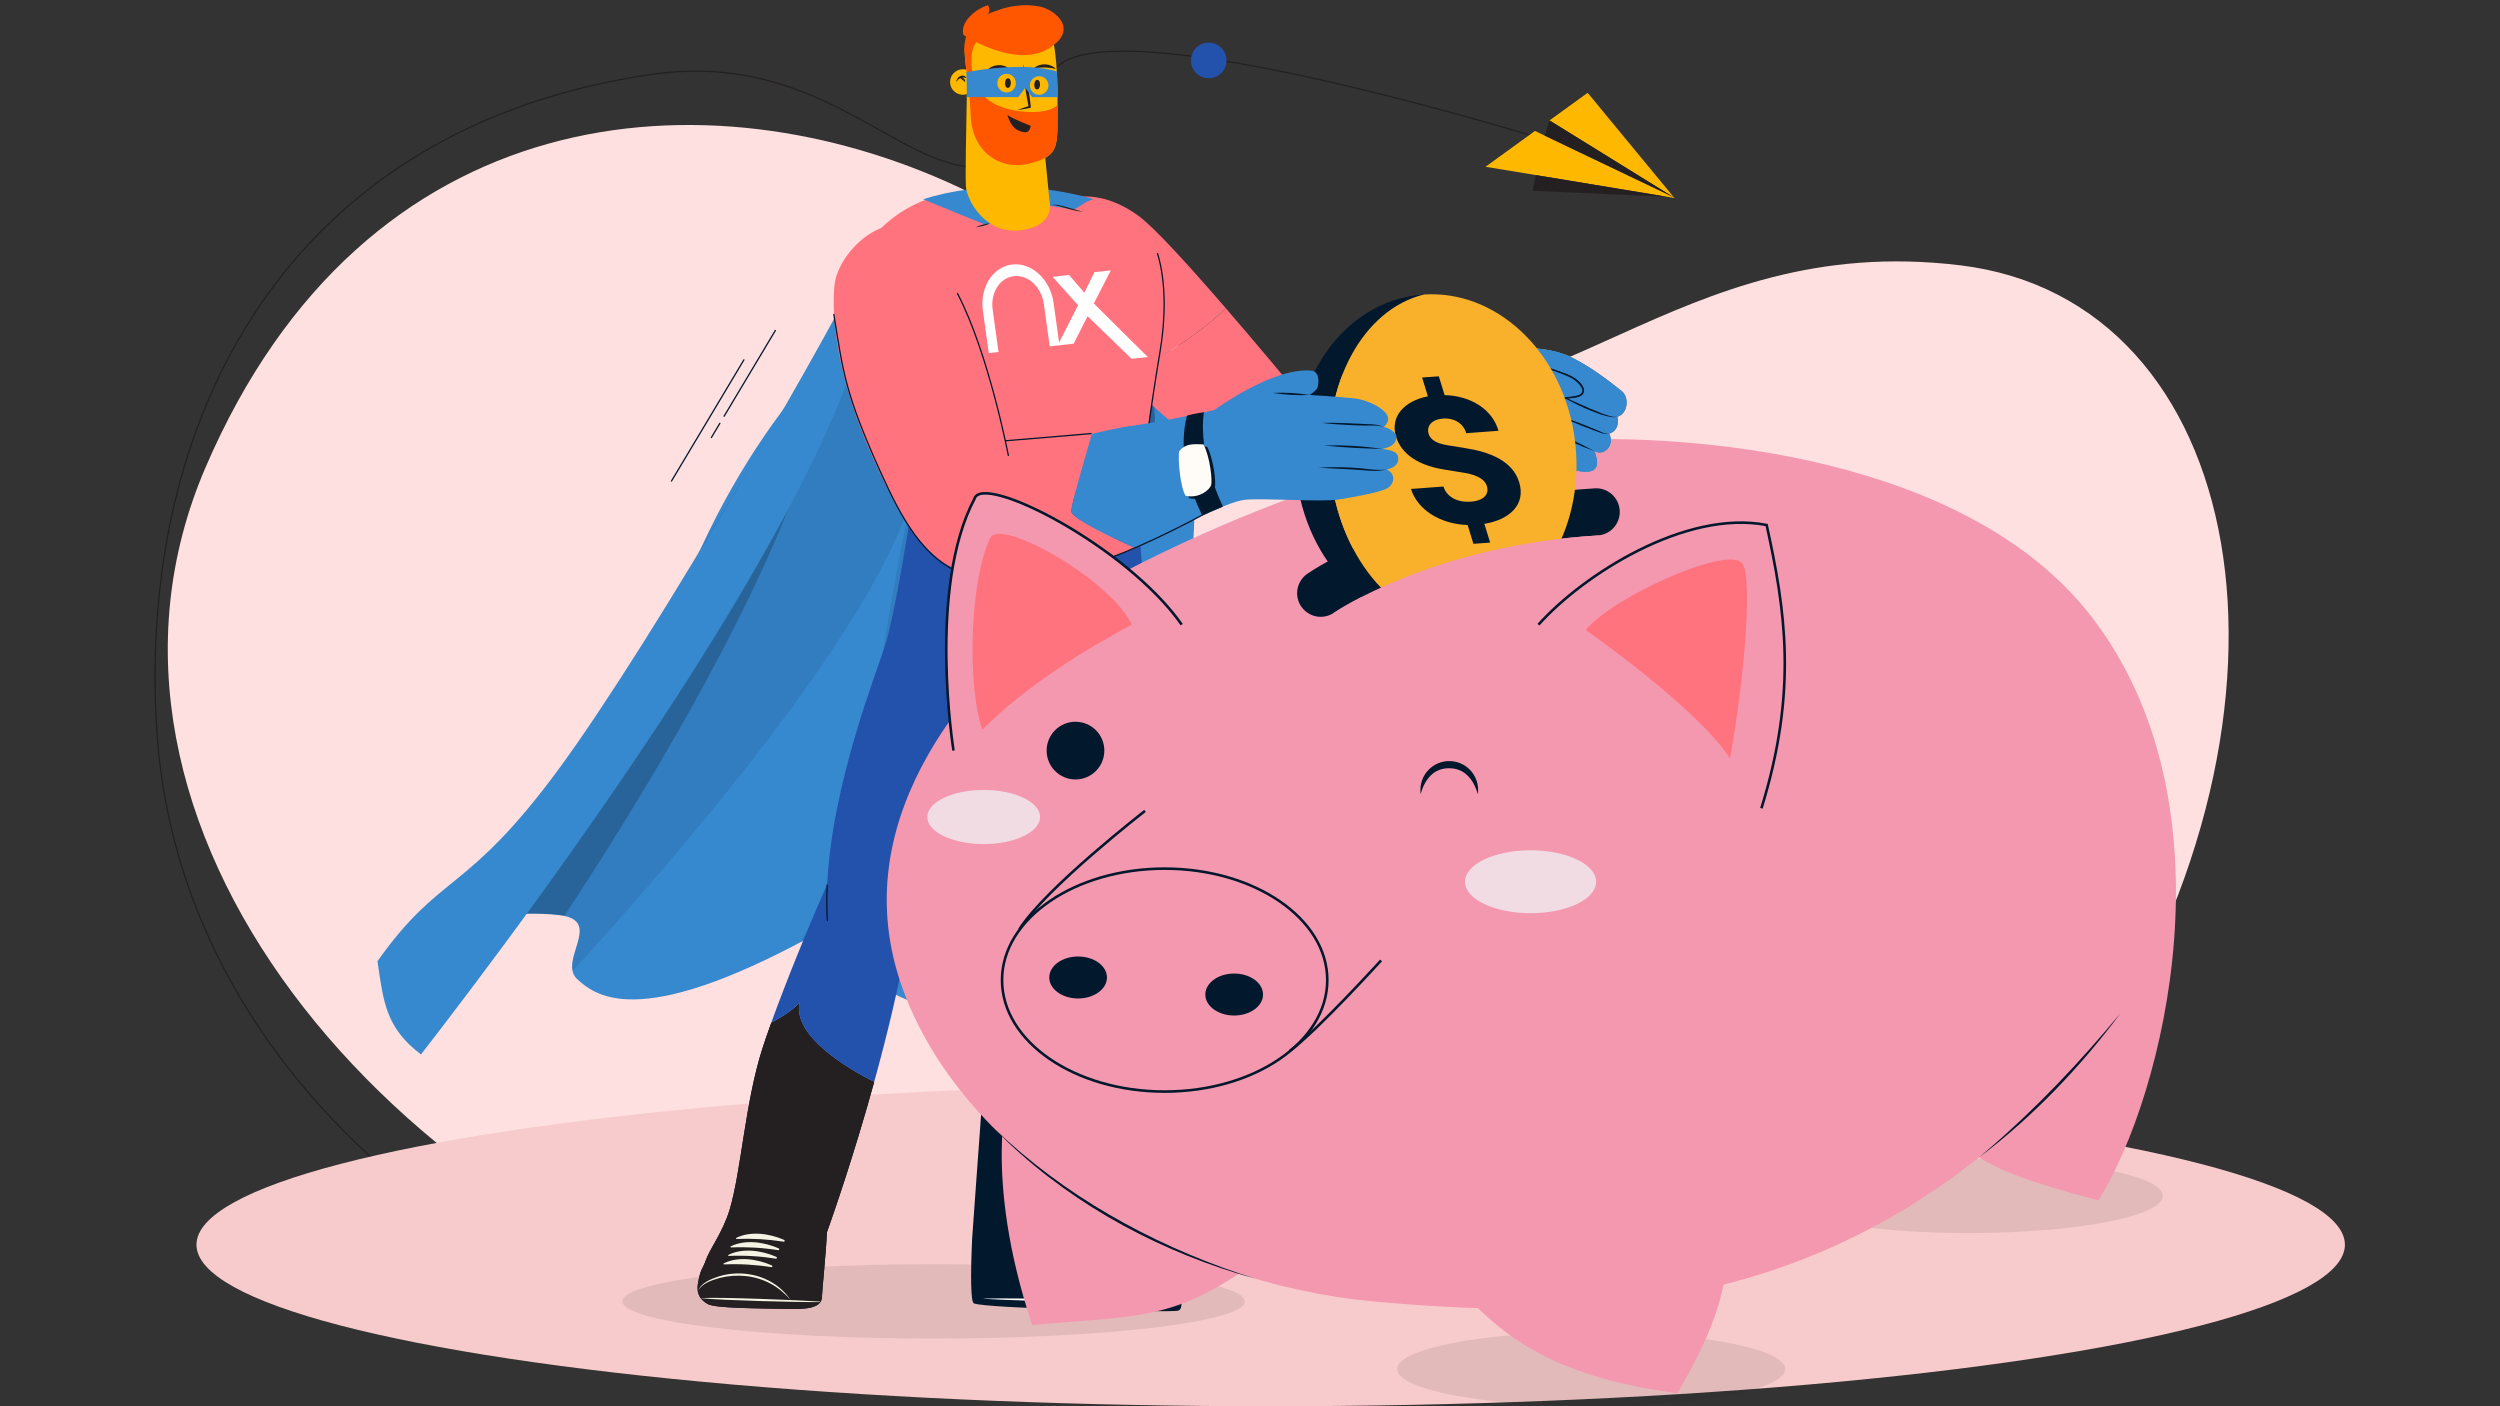 <svg xmlns="http://www.w3.org/2000/svg" xmlns:xlink="http://www.w3.org/1999/xlink" id="Layer_3" x="0px" y="0px" viewBox="0 0 1920 1080" style="enable-background:new 0 0 1920 1080;" xml:space="preserve"><rect x="0" y="0" width="1920" height="1080" fill="#333333" stroke="none"/><style type="text/css">	.st0{fill:#FEE0E0;}	.st1{fill:none;stroke:#242021;stroke-miterlimit:10;}	.st2{fill:#2352AD;}	.st3{fill:#FEB800;}	.st4{fill:#242021;}	.st5{fill:#F7CBCB;}	.st6{opacity:0.1;fill:#242021;}	.st7{fill:#3688CF;}	.st8{opacity:0.08;}	.st9{display:none;opacity:0.1;}	.st10{opacity:0.2;}	.st11{fill:none;stroke:#02182D;stroke-linecap:round;stroke-linejoin:round;stroke-miterlimit:10;}	.st12{fill:#02182D;}	.st13{fill:#F5F4E4;}	.st14{fill:#FFFCF7;}	.st15{fill:none;stroke:#02182D;stroke-miterlimit:10;}	.st16{fill:none;}	.st17{fill:#FF737E;}	.st18{opacity:0.15;}	.st19{fill:#FFFFFF;}	.st20{fill:#FF5700;}	.st21{fill:#F398AF;}	.st22{fill:none;stroke:#02182D;stroke-width:2;stroke-miterlimit:10;}	.st23{fill:#F2DCE4;}	.st24{fill:#F9B12B;}	.st25{fill:url(#SVGID_1_);}	.st26{display:none;fill:#02182D;}	.st27{display:none;fill:none;}	.st28{fill:#F398AF;stroke:#02182D;stroke-width:2;stroke-miterlimit:10;}</style><g>	<g id="BG">		<path class="st0" d="M1017.11,303.36c175.08,35.79,267.51-126.47,488.52-99.58s278.94,337.11,100.98,613.97   c-173.73,270.29-669.07,290-987.98,205.43S40.02,633.32,157.74,359.23C280.49,73.42,543.4,53.36,736.67,143.97   C857.64,200.69,842.03,267.57,1017.11,303.36z"></path>	</g>	<g id="plane_00000054228005644555511090000011026310227805521562_">		<path class="st1" d="M836.87,1075.64C451,1086.32,140.19,859.71,120.55,562.73C104.56,320.91,220.89,97.55,500.62,57.12   c139.27-20.13,199.01,89.7,267.9,68.59c45.1-13.82,29.88-50.37,39.31-69.06c30.84-61.14,405.84,58.86,405.84,58.86"></path>		<circle class="st2" cx="928.31" cy="46.4" r="13.67"></circle>		<g>			<polygon class="st3" points="1280.26,151.13 1285.08,151.34 1190.02,92.48 1219.31,71.28 1285.95,152.07    "></polygon>			<polygon class="st3" points="1285.08,151.34 1280.26,151.13 1179.59,134.48 1140.86,128.08 1178.86,100.56 1186.33,104.14    "></polygon>			<polygon class="st4" points="1285.08,151.34 1186.33,104.14 1190.02,92.48    "></polygon>			<polygon class="st4" points="1280.26,151.13 1177.04,146.53 1179.59,134.48    "></polygon>		</g>	</g>	<ellipse class="st5" cx="975.89" cy="955.94" rx="825" ry="124.06"></ellipse>	<ellipse class="st6" cx="717" cy="999.45" rx="239" ry="28.55"></ellipse>	<ellipse class="st6" cx="1512" cy="918.45" rx="149" ry="28.55"></ellipse>	<ellipse class="st6" cx="1222" cy="1051.45" rx="149" ry="28.55"></ellipse>	<g>		<g id="Hero_x5F_TICKETS">			<g id="cape_00000103952824721732780770000009122209269747659931_">				<path class="st7" d="M347.48,707.46c0,0,47.81-8.84,82.26-4.66c34.45,4.19-1.77,35.21,13.67,49.32     c15.44,14.12,51.07,39.86,192.75-40.19s107.2,4.49,107.2,4.49s85.12-68.66,110.16-144.25s70.79-200.31,45.54-271.81     c-25.25-71.5-23.6-68.33-33.6-91.34s-33.64-48.97-33.64-48.97c44.77-26.37-183.14,7.24-298.93,273.11     C476.03,563.68,347.48,707.46,347.48,707.46z"></path>				<path class="st8" d="M865.45,209.03c10,23.01,8.35,19.84,33.6,91.34c25.25,71.5-20.5,196.22-45.54,271.81     S743.35,716.43,743.35,716.43s18.33-44.96-26.7-38.26c24.07-47.7,38.14-101.13,43.27-153.87c-0.01-0.01-0.95,1.62-1.29,2.25     c-0.02,0.01-0.03,0.02-0.02,0.03c-26.81,46.18-55.22,92.57-85.64,138.15c-17.73,26.38-27.8,47.09-58.57,59.11     c55.55-84.73,49.59-177.7,86.21-344.01c-28.56,104.1-189.99,288.57-260.87,365.96c-3.5-15.45,19.94-39.35-10-42.99     c-34.45-4.19-82.26,4.66-82.26,4.66C511.84,528.02,653.56,113.3,831.81,160.06C831.81,160.06,855.45,186.03,865.45,209.03z"></path>				<path class="st9" d="M700.6,379.83c-36.61,166.3-30.66,259.27-86.21,344.01c-123.66,65.44-156.38,41.64-171,28.29     c-2.02-1.85-3.16-4-3.67-6.33C510.61,668.4,672.05,483.93,700.6,379.83z"></path>				<path class="st9" d="M759.92,524.3c-5.13,52.75-19.2,106.16-43.27,153.87c-15.75,2.34-39.27,11.02-74.05,30.17     c41.86-57.87,80.53-120.92,116.01-181.77c-0.01-0.02,0.01-0.02,0.02-0.03C758.97,525.91,759.9,524.3,759.92,524.3z"></path>				<path class="st10" d="M865.45,209.03c10,23.01,8.35,19.84,33.6,91.34c25.25,71.5-20.5,196.22-45.54,271.81     S743.35,716.43,743.35,716.43s16.77-41.12-21.16-38.85c60.42-70.48,218.59-285.82,116.94-508.95     C846.92,178.18,859,194.21,865.45,209.03z"></path>				<path class="st10" d="M635.71,264.17c4.54,120.63-164.49,382.56-202.38,439.23c-1.1-0.25-2.3-0.43-3.6-0.6     c-34.45-4.19-82.26,4.66-82.26,4.66C431.68,615.54,568.16,362.45,635.71,264.17z"></path>				<path class="st7" d="M670.89,186c-23.43,53.58-170.19,307.34-241.61,404.4s-90.6,78.93-139.36,147.78     c4.56,31.9,6.65,51.33,33.39,71.64C403.42,706.47,690.93,326.21,670.89,186z"></path>				<path class="st7" d="M842.42,172.67c51.21,47.86,166.02,256.07-59.99,583.84c-36.44,19.03-63.51,25.11-100.65,4.18     c101.69-125.71,144.69-202.27,166.46-260.36C872.66,435.14,924.82,311.1,842.42,172.67z"></path>			</g>			<g id="trait">				<line class="st11" x1="571.32" y1="276.38" x2="515.7" y2="369.44"></line>				<line class="st11" x1="552.86" y1="325.1" x2="546.35" y2="335.99"></line>				<line class="st11" x1="595.46" y1="253.82" x2="556.11" y2="319.66"></line>			</g>			<g id="pants">				<g id="shoes_x5F_2_00000080180593516682658870000013381805537073665190_">					<path class="st12" d="M543.74,1001.59c5.74,3.13,36.41,3.2,61.61,3.66c12.31,0.23,25.93-0.02,25.93-9.49      c0-3.72,3.11-33.15,3.79-49.31c4.74-13.28,20.7-59.02,36.3-115.49c-20.39-10.33-62.82-35.21-57.37-61.12      c-3.93,5.25-12.44,10.74-21.64,15.57v0.02c-2.82,7.77-5.2,14.64-6.95,20.16c-13.24,41.57-16.16,93.78-25.02,123.32      c-5.36,17.87-15.46,30.24-18.59,39.62c-1.95,5.83-3.88,5.61-5.83,17.5C534.69,993.73,538,998.48,543.74,1001.59z"></path>					<path class="st13" d="M629.55,999.6c-16.27-1.14-74.66-3.45-90.8-2.71c-0.13,0-0.13,0.14,0,0.14      c16.11,1.69,74.5,3.16,90.8,2.97C629.88,1000.01,629.9,999.62,629.55,999.6z"></path>					<path class="st13" d="M535.97,991.46c2.7-6.49,10.29-9.24,16.5-11.34c16.52-4.92,35.68-1.29,48.3,10.74      c2.5,2.35,4.7,4.99,6.69,7.75c-4.49-5.11-9.69-9.56-15.61-12.74c-11.84-6.42-26.03-7.7-39.02-4.43      C546.64,983.24,539.3,985.45,535.97,991.46L535.97,991.46z"></path>					<g>						<path class="st13" d="M602.17,952.23c-11.29-5-26.06-6.96-36.8-1.48c-0.42,0.22-0.06,0.79,0.34,0.77       c12-0.5,24.1,0.2,36.09,2.09c0.43,0.06,0.8-0.22,0.84-0.62C602.68,952.67,602.49,952.37,602.17,952.23z"></path>						<path class="st13" d="M598,958.75c-11.29-5-26.05-6.99-36.83-1.49c-0.42,0.22-0.03,0.8,0.37,0.78       c12-0.52,24.1,0.18,36.09,2.09c0.43,0.06,0.8-0.22,0.84-0.62C598.5,959.19,598.31,958.89,598,958.75z"></path>						<path class="st13" d="M596.22,965.27c-11.32-5.01-26.08-7-36.83-1.49c-0.42,0.22-0.06,0.79,0.37,0.78       c12-0.53,24.1,0.17,36.09,2.09c0.43,0.06,0.8-0.22,0.84-0.62C596.72,965.72,596.53,965.41,596.22,965.27z"></path>						<path class="st13" d="M592.61,971.78c-11.28-5.02-26.05-6.99-36.8-1.48c-0.41,0.2-0.06,0.79,0.34,0.77       c12-0.53,24.11,0.17,36.1,2.07c0.4,0.11,0.81-0.1,0.91-0.47S593.02,971.9,592.61,971.78z"></path>					</g>				</g>				<g id="shoes_x5F_1_00000167368723348982097030000002275366427638874534_">					<g>						<g>							<path class="st12" d="M747.82,1000.91c6.02,3.91,151.52,7.38,157.05,5.67c5.54-1.73,1.04-17.62-4.99-22.64        c-5.61-4.68-58.51-37.44-64.27-40.73c-1.34-27.68,5.2-115.15,14.3-169.79c0.98-5.9,1.84-11.89,2.59-17.89        c-35.58,47.72-66.63,64.93-96.78,69.85c-3.41,45.9-9.12,125.88-9.12,125.88C745.29,980.2,745.57,999.41,747.82,1000.91z"></path>						</g>						<path class="st14" d="M902.76,1000.22c-26.37-1.22-121.04-3.7-147.21-2.9c-0.21,0-0.21,0.16,0,0.16       c26.11,1.81,120.78,3.39,147.21,3.18C903.3,1000.66,903.33,1000.25,902.76,1000.22z"></path>						<path class="st14" d="M889.91,978.04c-5.93-0.28-11.72,1.93-15.95,6.1c-3.77,3.69-5.99,8.69-6.2,13.96       c0,0.16,0.31,0.16,0.34,0c2.07-10.69,10.95-18.73,21.79-19.73c0.1-0.03,0.15-0.13,0.12-0.23       C889.99,978.1,889.95,978.06,889.91,978.04z"></path>						<g>							<path class="st14" d="M856.2,953.48c-10.55-0.36-22.88,3.1-29.63,11.58c-0.26,0.34,0.21,0.7,0.52,0.54        c9.35-4.63,19.16-8.25,29.27-10.81c0.36-0.1,0.57-0.47,0.46-0.83C856.74,953.69,856.49,953.49,856.2,953.48z"></path>							<path class="st14" d="M864.29,956.84c-10.55-0.36-22.88,3.08-29.65,11.58c-0.26,0.34,0.23,0.7,0.54,0.54        c9.34-4.64,19.15-8.27,29.27-10.81c0.36-0.1,0.57-0.47,0.46-0.83C864.83,957.05,864.58,956.85,864.29,956.84z"></path>							<path class="st14" d="M872.38,960.2c-10.57-0.36-22.91,3.08-29.65,11.58c-0.26,0.34,0.21,0.7,0.54,0.54        c9.34-4.65,19.15-8.27,29.27-10.81c0.36-0.1,0.57-0.47,0.46-0.83C872.92,960.41,872.67,960.21,872.38,960.2z"></path>							<path class="st14" d="M880.45,963.56c-10.55-0.39-22.88,3.08-29.63,11.58c-0.26,0.31,0.21,0.7,0.52,0.54        c9.34-4.65,19.15-8.28,29.27-10.83c0.36-0.04,0.61-0.37,0.57-0.72C881.13,963.77,880.8,963.52,880.45,963.56z"></path>						</g>					</g>				</g>				<g id="shoes_x5F_2_00000101075522439768131400000015012657501232400307_">					<path class="st4" d="M543.74,1001.59c5.74,3.13,36.41,3.2,61.61,3.66c12.31,0.23,25.93-0.02,25.93-9.49      c0-3.72,3.11-33.15,3.79-49.31c4.74-13.28,20.7-59.02,36.3-115.49c-20.39-10.33-62.82-35.21-57.37-61.12      c-3.93,5.25-12.44,10.74-21.64,15.57v0.02c-2.82,7.77-5.2,14.64-6.95,20.16c-13.24,41.57-16.16,93.78-25.02,123.32      c-5.36,17.87-15.46,30.24-18.59,39.62c-1.95,5.83-3.88,5.61-5.83,17.5C534.69,993.73,538,998.48,543.74,1001.59z"></path>					<path class="st13" d="M629.55,999.6c-16.27-1.14-74.66-3.45-90.8-2.71c-0.13,0-0.13,0.14,0,0.14      c16.11,1.69,74.5,3.16,90.8,2.97C629.88,1000.01,629.9,999.62,629.55,999.6z"></path>					<path class="st13" d="M535.97,991.46c2.7-6.49,10.29-9.24,16.5-11.34c16.52-4.92,35.68-1.29,48.3,10.74      c2.5,2.35,4.7,4.99,6.69,7.75c-4.49-5.11-9.69-9.56-15.61-12.74c-11.84-6.42-26.03-7.7-39.02-4.43      C546.64,983.24,539.3,985.45,535.97,991.46L535.97,991.46z"></path>					<g>						<path class="st13" d="M602.17,952.23c-11.29-5-26.06-6.96-36.8-1.48c-0.42,0.22-0.06,0.79,0.34,0.77       c12-0.5,24.1,0.2,36.09,2.09c0.43,0.06,0.8-0.22,0.84-0.62C602.68,952.67,602.49,952.37,602.17,952.23z"></path>						<path class="st13" d="M598,958.75c-11.29-5-26.05-6.99-36.83-1.49c-0.42,0.22-0.03,0.8,0.37,0.78       c12-0.52,24.1,0.18,36.09,2.09c0.43,0.06,0.8-0.22,0.84-0.62C598.5,959.19,598.31,958.89,598,958.75z"></path>						<path class="st13" d="M596.22,965.27c-11.32-5.01-26.08-7-36.83-1.49c-0.42,0.22-0.06,0.79,0.37,0.78       c12-0.53,24.1,0.17,36.09,2.09c0.43,0.06,0.8-0.22,0.84-0.62C596.72,965.72,596.53,965.41,596.22,965.27z"></path>						<path class="st13" d="M592.61,971.78c-11.28-5.02-26.05-6.99-36.8-1.48c-0.41,0.2-0.06,0.79,0.34,0.77       c12-0.53,24.11,0.17,36.1,2.07c0.4,0.11,0.81-0.1,0.91-0.47S593.02,971.9,592.61,971.78z"></path>					</g>				</g>				<path class="st2" d="M613.99,769.84c-5.45,25.92,36.98,50.79,57.37,61.12c9.72-35.1,19.28-74.33,25.95-112.51     c60.03-65.23,83.7-154.94,88.9-177.46c-4.34,20.96-19.14,100.07-9.1,163.43c-7.9,31.97-17.75,74.76-19.43,95.44     c-0.45,5.52-1.13,14.55-1.97,25.5c30.15-4.91,61.2-22.13,96.78-69.85c3.34-26.72,4.5-53.55,4.81-73.9     c26.79-59.86,19.57-161.21,21.2-188.81c1.79-30.38-3.57-84-3.57-84s-105.45,14.3-176.94-5.36c0,0-10.72,67.92-17.87,91.15     c-6.38,20.71-41.16,106.77-44.82,184.71c-14.35,31.81-32.01,75.82-42.95,106.09C601.56,780.58,610.06,775.09,613.99,769.84z      M786.63,539.12c0.25-1.29,0.46-2.22,0.59-2.77C787.11,536.92,786.91,537.85,786.63,539.12z"></path>				<g id="lines_x5F_pants">					<g>						<path class="st15" d="M635.3,679.31c-0.45,9.49-0.45,18.86,0.14,27.97"></path>						<path class="st15" d="M848.13,698.35c3.43-5.08,6.49-10.69,9.19-16.73"></path>						<path class="st15" d="M685.49,730.52c4.09-3.91,8.04-7.94,11.83-12.06"></path>						<path class="st15" d="M777.12,704.42c1.22,7.79,2.82,15.35,4.88,22.52"></path>					</g>				</g>				<g id="lines_00000044154217664051823330000013843375560987401145_">					<g>						<path class="st12" d="M767.39,464.74c15.03-3.11,30.28-5.57,45.53-7.35C797.88,460.5,782.63,462.96,767.39,464.74       L767.39,464.74z"></path>					</g>					<g>						<path class="st12" d="M803.44,386.47c0.22,13.94,0.37,32.98,0.43,46.92c0,0,0.04,15.64,0.04,15.64s0,0.36,0,0.36       c-1.5,0.41-3.01,0.72-4.54,0.97c-4.31,0.62-9.03,1.13-13.02-1.04c0,0,0-0.29,0-0.29c0.04-23.01,0.11-46.02,0.49-69.03       c0.37,23.01,0.44,46.02,0.49,69.03c0,0-0.25-0.42-0.25-0.42c3.71,1.83,8.15,1.36,12.14,0.8c1.37-0.22,2.76-0.49,4.09-0.83       c0,0-0.35,0.45-0.35,0.45l0.04-15.64C803.08,419.46,803.23,400.4,803.44,386.47L803.44,386.47z"></path>					</g>					<g>						<path class="st12" d="M785.57,547.32c1.63-27.9,4.21-58.87,7.15-86.68C791.07,488.57,788.53,519.52,785.57,547.32       L785.57,547.32z"></path>					</g>				</g>			</g>			<g id="arm_x5F_2_00000000938526016288771230000000379428455529699742_">				<g id="forearm_x5F_2_00000007397528056477563310000012750603133506954164_">					<path class="st16" d="M804.5,207.63c11.31,21.73,43.5,72.59,92.19,114.08c42.65,36.33,80.69,76.08,141.77,31.4      c0,0-131.38-162.61-163.29-186.73C829.72,132.02,779.02,158.68,804.5,207.63z"></path>					<path class="st17" d="M941.39,236.69c46.15,53.39,97.07,116.42,97.07,116.42c-61.08,44.67-99.12,4.93-141.77-31.4      c-12.61-10.74-24.1-22.11-34.42-33.44C883.42,278.96,915.41,262.11,941.39,236.69z"></path>					<path class="st17" d="M875.17,166.38c12.05,9.11,38.26,37.94,66.22,70.31c-25.98,25.42-57.97,42.27-79.12,51.58      c-29.55-32.43-49.4-64.54-57.77-80.65C779.02,158.68,829.73,132.02,875.17,166.38z"></path>				</g>			</g>			<g id="torso_00000107570607943654029380000006396297637757351353_">				<g>					<g id="torso_00000183244096515717795650000015891234044920145567_">						<g>							<path class="st17" d="M852.59,155.91c42.89,10.72,45.58,70.6,38.43,113.49c-5.5,32.98-17.7,103.66-15.73,142.09        c-57.19,5.36-129.22,7.15-177.48-7.15c-1.77-51.95-33.04-99.06-44.5-151.02c-8.41-38.13,10.62-82.17,58.58-100.32        C748.89,139,824,146.98,852.59,155.91z"></path>							<g>								<path class="st15" d="M875.47,415.96c-1.97-38.43,10.05-113.58,15.55-146.56c3.92-23.53,4.89-52.17-2.12-75"></path>							</g>						</g>					</g>					<g id="cape_00000097465276994770178530000005191412892967930255_">						<path class="st7" d="M708.89,153c20.8,8.7,49,20,49,20L782,156.81c0,0,6.26-2.06,42.89,4.19c8.86-5.24,8.53-6.11,15-8       C802.89,142,753.89,139,708.89,153z"></path>						<g>							<path class="st4" d="M807.39,157.5c4.09-0.88,8.26,0.59,12.19,1.61c3.47,1.02,8.32,2.59,11.81,3.39        c-4.13-0.15-8.15-1.32-12.09-2.43C815.37,159.03,811.51,157.41,807.39,157.5L807.39,157.5z"></path>						</g>						<g>							<path class="st4" d="M749.39,174.5c3.48-1.66,7.16-2.67,11-3C756.91,173.16,753.23,174.16,749.39,174.5L749.39,174.5z"></path>						</g>					</g>					<g id="belt_00000164490728837595669370000012460895092182008974_">						<path class="st7" d="M694.39,377.21c1.88,8.92,3.11,17.94,3.43,27.13c48.26,14.3,120.28,12.51,177.47,7.15       c-0.41-7.97-0.21-17.35,0.41-27.47C845.19,387.54,781,391.35,694.39,377.21z"></path>						<g>							<path class="st2" d="M824.68,377.49l-55.18-2.9c-0.9-0.05-1.73,0.5-2.04,1.35l-12.77,35.47c-0.3,0.82-0.04,1.74,0.64,2.29        l37.63,30.39c0.63,0.51,1.51,0.6,2.23,0.23l41.74-21.59c0.86-0.45,1.29-1.43,1.04-2.37L826.55,379        C826.31,378.14,825.56,377.54,824.68,377.49z"></path>							<path class="st7" d="M791.67,445.7l-37.63-30.39c-1.36-1.1-1.88-2.94-1.28-4.59l12.77-35.47c0.6-1.69,2.28-2.81,4.08-2.71        l55.18,2.9c1.77,0.09,3.27,1.3,3.74,3.01l11.41,41.37c0.52,1.86-0.36,3.86-2.07,4.74l-41.73,21.59        c-0.6,0.31-1.24,0.46-1.89,0.46C793.33,446.61,792.41,446.3,791.67,445.7z M769.38,376.64l-12.77,35.47l37.63,30.39        l41.73-21.59l-11.41-41.37L769.38,376.64z M824.57,379.54L824.57,379.54l0.11-2.05L824.57,379.54z"></path>							<path class="st18" d="M791.67,445.7l-37.63-30.39c-1.36-1.1-1.88-2.94-1.28-4.59l12.77-35.47c0.6-1.69,2.28-2.81,4.08-2.71        l55.18,2.9c1.77,0.09,3.27,1.3,3.74,3.01l11.41,41.37c0.52,1.86-0.36,3.86-2.07,4.74l-41.73,21.59        c-0.6,0.31-1.24,0.46-1.89,0.46C793.33,446.61,792.41,446.3,791.67,445.7z M769.38,376.64l-12.77,35.47l37.63,30.39        l41.73-21.59l-11.41-41.37L769.38,376.64z M824.57,379.54L824.57,379.54l0.11-2.05L824.57,379.54z"></path>						</g>						<g>							<path class="st19" d="M827.98,418.16l-5.76,0.27l-13.34-15.15l-6.18,8.91l-5.71,0.27l9.07-13.04l-7.57-10.04l5.86-0.27        l4.5,6.25l4.51-6.66l5.81-0.27l-7.5,10.75L827.98,418.16z"></path>							<path class="st19" d="M785.01,384.43c-6.93,0.32-12.53,6.98-12.5,14.87l0.05,14.29l3.46-0.16l-0.05-14.29        c-0.02-5.71,4.03-10.54,9.05-10.77c5.02-0.23,9.1,4.21,9.12,9.92l0.05,14.29l3.46-0.16l-0.05-14.29        C797.58,390.24,791.94,384.11,785.01,384.43z"></path>						</g>					</g>					<g>						<path class="st19" d="M881.5,274.18l-12.46,1.37l-33.75-32.71l-10.69,21.1l-12.35,1.36l15.71-30.87l-19.59-21.86l12.67-1.4       l11.74,13.62l7.75-15.77l12.57-1.39l-13,25.45L881.5,274.18z"></path>						<path class="st19" d="M777.49,203.12c-14.99,1.65-25.12,17.55-22.62,35.51l4.52,32.51l7.49-0.83l-4.52-32.51       c-1.81-13,5.52-24.51,16.38-25.71c10.86-1.2,21.12,8.37,22.93,21.38l4.52,32.51l7.49-0.83l-4.52-32.51       C806.65,214.69,792.48,201.47,777.49,203.12z"></path>					</g>				</g>			</g>			<g id="cabeza_00000070117484309058720920000011487942363127906183_">				<g id="cuello_x5F_oreja_00000083777149332883929790000014379413651402248378_">					<g>						<path id="cuello_x5F_oreja_00000145773865566654996900000001925174693441327495_" class="st3" d="M740.64,53.24       c0.82,0.1,1.59,0.32,2.32,0.61c0.19-8.17,12.48-11.46,12.48-11.46l46.76,73.1l3.95,39.94c0,0,4.4,18.07-22.32,21.43       c-26.72,3.35-41.14-22.5-42-33.57c-0.52-6.74,0.13-43.4,0.72-71.05c-1.33,0.45-2.77,0.64-4.26,0.46       c-5.37-0.65-9.2-5.53-8.55-10.9S735.27,52.59,740.64,53.24z"></path>					</g>				</g>				<g id="oreja_00000092458714158773744180000016372278497562431638_">					<g>						<path id="oreja_x5F_interior_00000018214231126819106470000007957954742281621664_" class="st4" d="M737.25,58.57       c1.68-0.93,4.24-0.6,4.95,1.37c-1.12-0.38-2.24-0.52-3.28-0.37c0.88,0.31,1.66,0.98,2.09,1.79c0.25,0.47,0.38,1.18,0.02,1.65       c-0.28-0.49-0.62-0.69-0.94-0.95c-0.9-0.65-1.75-1.32-2.59-2.06c-0.54,0.25-1.05,0.6-1.52,1.07c-0.56,0.53-0.99,1.3-1.66,1.88       C734.71,61.24,735.46,59.34,737.25,58.57z"></path>					</g>				</g>				<g id="babeza_00000159436292689721162000000004971306036683817105_">					<path id="cabeza_00000096749391970103908580000012584116471447723957_" class="st3" d="M808.76,31.24      c0,0,3.72,14.12,3.43,47.42s2.64,40.58-20.9,46.78s-44.75-9.35-45.8-36.26c-1.05-26.91-6.01-45.73-4.23-54.26      s11.74-24.23,29.67-24.93C788.89,9.29,805.04,17.12,808.76,31.24z"></path>				</g>				<g id="barba_00000137816738194641898310000008821516462013039255_">					<g>						<path id="barba_00000018936028595174729240000006312929369113029561_" class="st20" d="M740.98,41.95       c0.49,10.1,3.71,26.19,4.53,47.23c1.05,26.9,22.25,42.47,45.8,36.26c23.03-6.06,20.72-13.17,20.88-44.69       c-4.8,4.28-13.38,6.02-25.15,5.06c-35.69-2.92-37.55-22.98-39.54-27.93s-1.32-15.4-1.32-15.4L740.98,41.95z"></path>					</g>				</g>				<g id="cara_00000067198474628982516780000000902931039823030173_">					<g>						<g id="nariz_00000181779434843058953820000004528454670919913132_">							<g>								<path id="nariz_00000132803830568871021490000013337251320096677554_" class="st4" d="M785.73,49.29         c0.4,11.08,2.08,22.06,4.27,32.91c0,0,0.62-0.95,0.62-0.95c-1.58,0.49-3.15,1.04-4.72,1.58c-1.56,0.56-3.13,1.13-4.67,1.77         c1.66-0.2,3.3-0.47,4.94-0.76c1.63-0.3,3.27-0.6,4.89-0.95c0.44-0.09,0.7-0.53,0.62-0.95         C790.46,70.93,788.72,59.96,785.73,49.29L785.73,49.29z"></path>							</g>						</g>						<g id="boca_00000073681397760228616670000014141989312458272913_">							<g>								<path id="boca_00000110442352080142329780000009565787414328261296_" class="st4" d="M791.59,96.59         c0,0-14.19-5.41-17.93-8.29c2.83,9.09,6.58,11.96,12.37,13.17C790.61,102.44,791.28,98.04,791.59,96.59z"></path>							</g>						</g>						<g id="ojos_00000106116125977944996910000017640194657129888640_">							<g>								<g>																			<ellipse transform="matrix(0.031 -1 1 0.031 706.448 859.566)" class="st4" cx="796.6" cy="65.39" rx="3.7" ry="2.22"></ellipse>								</g>								<g>																			<ellipse transform="matrix(0.031 -1 1 0.031 685.89 835.987)" class="st4" cx="774.15" cy="64.21" rx="3.7" ry="2.22"></ellipse>								</g>							</g>						</g>						<g id="cajas_00000074444157197277386110000006945206209781958072_">							<g>								<g>									<path class="st4" d="M758.24,53.83c4.11-4.65,12.31-5.13,16.93-0.97C769.38,51.99,763.9,52.29,758.24,53.83L758.24,53.83z"></path>								</g>								<g>									<path class="st4" d="M810.96,52.97c-4.24-4.54-12.45-4.8-16.95-0.52C799.77,51.43,805.26,51.58,810.96,52.97L810.96,52.97z          "></path>								</g>							</g>						</g>					</g>				</g>				<path class="st7" d="M742.55,72.23c-0.02,0.79-0.04,1.57-0.05,2.36H782l5.36-7.15l5.36,7.15h19.5c0-7.69-0.23-14.24-0.55-19.77     c-9.85-2.9-31.1-6.18-69.44,0.52C742.48,60.44,742.55,72.23,742.55,72.23z M790.93,65.66c0-1.97,0.8-3.75,2.11-5.04     c1.29-1.3,3.07-2.11,5.04-2.11c3.93,0,7.15,3.22,7.15,7.15c0,1.97-0.8,3.75-2.11,5.04c-1.29,1.3-3.07,2.11-5.04,2.11     s-3.75-0.8-5.04-2.11C791.74,69.41,790.93,67.62,790.93,65.66z M765.91,63.87c0-1.97,0.8-3.75,2.11-5.04     c1.29-1.3,3.07-2.11,5.04-2.11c3.93,0,7.15,3.22,7.15,7.15c0,1.97-0.8,3.75-2.11,5.04c-1.29,1.3-3.07,2.11-5.04,2.11     s-3.75-0.8-5.04-2.11C766.72,67.62,765.91,65.84,765.91,63.87z"></path>				<g id="cabello_00000039828562048428638110000006669546834025036477_">					<g>						<path id="cabello_00000167386222623097874920000006605553464528124813_" class="st20" d="M753.85,27.46       c-5.67,6.99-6.44,7.57-7.68,15.01s-5.2-0.53-5.2-0.53s-2.73-12.46,6.18-23.22s30.49-14.22,43.46-10.44       c8.54,2.49,14.7,8.3,19.4,15.49S761.99,38.38,753.85,27.46z"></path>						<g>							<path class="st20" d="M739.87,26.82c0,0,39.36,25.92,64.88,10.82c25.12-14.86,5.18-30.54-6.57-32.69        c-22.87-4.18-40.5,6.89-40.5,6.89s4.1-3.11,1.04-7.82C748.61,7.15,737.24,17.2,739.87,26.82z"></path>						</g>					</g>				</g>			</g>		</g>	</g>	<g>		<g id="pig">			<g id="paws">				<path class="st21" d="M1127.13,947.12c0,0-15.39,35.33,8.42,57.95c23.81,22.63,60.07,52.84,152.73,64.93     c30.22-52.38,40.29-82.59,40.29-136.98C1328.58,878.63,1127.13,947.12,1127.13,947.12z"></path>				<path class="st21" d="M774.6,836.32c0,0-20.14,66.48,18.13,181.3c88.64-8.06,112.81-2.01,187.34-60.43     S861.23,800.06,774.6,836.32z"></path>			</g>			<path class="st21" d="M1611.61,921.94c-54.45-14.28-77.56-23.83-91.58-33.18c-155.44,123.63-322.25,123.75-465.42,110.73    c-151.12-13.74-316.27-108.78-362.6-243.75c-46.33-134.97,66.48-241.74,103.74-274.97c32.98-29.41,223.61-128.93,368.65-141.01    s349.51,15.11,441.17,132.95C1718.28,617.61,1661.97,841.36,1611.61,921.94z"></path>			<g id="lines_00000182493454450147722720000009791911864541599391_">				<g>					<path class="st12" d="M964.31,982.12c-70.4-19.47-137.35-54.68-190.47-105.13c-3.49-3.41-6.91-6.89-10.34-10.35l10.7,9.96      C828.6,925.43,894.81,960.2,964.31,982.12L964.31,982.12z"></path>				</g>				<g>					<path class="st12" d="M1628.74,777.9c-30.97,41.61-67.23,79.6-108.7,110.86c0,0,7.39-6.33,7.39-6.33      C1564.3,850.77,1597.72,815.28,1628.74,777.9L1628.74,777.9z"></path>				</g>			</g>			<g id="ear_x5F_2">				<path class="st22" d="M1181.53,479.76c34.25-38.27,112.81-88.64,175.26-76.55c14.1,64.46,24.17,126.91-4.03,217.56"></path>				<path class="st17" d="M1328.58,582.5c12.09-66.48,18.13-147.06,8.06-151.08c-14.1-10.07-96.69,26.19-118.85,52.38     C1217.79,483.79,1304.41,544.23,1328.58,582.5z"></path>			</g>			<g id="eyes">				<path class="st12" d="M1135.19,606.67c0-12.24-9.92-22.16-22.16-22.16c-12.24,0-22.16,9.92-22.16,22.16s0.02-16.67,22.02-16.67     S1135.19,618.91,1135.19,606.67z"></path>				<circle class="st12" cx="825.97" cy="576.46" r="22.16"></circle>			</g>			<g id="nose">				<g>					<g>						<ellipse class="st22" cx="894.46" cy="752.72" rx="124.9" ry="85.61"></ellipse>						<path class="st22" d="M879.36,622.79c0,0-76.17,59.02-96.5,90.95"></path>						<path class="st22" d="M1060.66,737.61c0,0-49.32,54.24-69.99,69.43"></path>					</g>					<g>						<ellipse class="st12" cx="947.85" cy="763.8" rx="22.16" ry="16.12"></ellipse>						<ellipse class="st12" cx="827.99" cy="750.71" rx="22.16" ry="16.12"></ellipse>					</g>				</g>			</g>			<g id="gap">				<path class="st12" d="M1014.34,473.72c-5.75,0-11.4-2.73-14.92-7.81c-5.7-8.23-3.65-19.53,4.59-25.23     c3.38-2.34,84.3-57.37,220.74-65.64c9.98-0.61,18.59,7.01,19.19,17c0.61,10-7.01,18.59-17,19.19     c-126.43,7.66-201.55,58.74-202.29,59.26C1021.5,472.67,1017.9,473.72,1014.34,473.72z"></path>			</g>			<g id="blush">				<g>					<ellipse class="st23" cx="1175.48" cy="677.18" rx="50.36" ry="24.17"></ellipse>					<ellipse class="st23" cx="755.47" cy="627.46" rx="43.31" ry="20.79"></ellipse>				</g>			</g>		</g>		<g id="arm_x5F_2_00000008140508127650547520000000725764539032180913_">			<g id="arm_00000041977372032640140620000008650245861960624548_">				<path class="st24" d="M1015.17,288.65c26.95,0.34,119.91-18.28,119.91-18.28s44.23-9.79,72.56,4.43     c16.68,8.37,31.11,20.3,37.73,25.48c6.26,4.89,4.75,17.61-3.21,19.72c1.58,6.21-1.25,11.85-6.27,12.92     c4.37,9.49-3.89,17.07-10.54,13.92c-0.29-0.13-0.6-0.28-0.94-0.44c2.9,6.86,4.84,16.5-7.54,15.93     c-19.09-0.88-63.04-26.93-63.04-26.93s-64.16,23.68-93.01,28.75c-29.38,5.16-42.02,7.26-65.66,0.86     C966.46,357.27,997.6,288.43,1015.17,288.65z"></path>				<path class="st12" d="M1007.63,299.39c1.16-3.91,3.2-7.55,5.94-10.58C1012.41,292.72,1010.37,296.36,1007.63,299.39     L1007.63,299.39z"></path>			</g>			<g id="arm_00000143595000559852503600000012106812150989062312_">				<path class="st7" d="M1040.67,286.55c37.68-4.81,94.41-16.18,94.41-16.18s44.23-9.79,72.56,4.43     c16.68,8.37,31.11,20.3,37.73,25.48c6.26,4.89,4.75,17.61-3.21,19.72c1.58,6.21-1.25,11.85-6.27,12.92     c4.37,9.49-3.89,17.07-10.54,13.92c-0.29-0.13-0.6-0.28-0.94-0.44c2.9,6.86,4.84,16.5-7.54,15.93     c-19.09-0.88-63.04-26.93-63.04-26.93s-64.16,23.68-93.01,28.75c-18.27,3.2-30.07,5.23-42.06,4.75L1040.67,286.55z"></path>									<linearGradient id="SVGID_1_" gradientUnits="userSpaceOnUse" x1="851.553" y1="523.219" x2="847.748" y2="318.325" gradientTransform="matrix(-0.23 -0.973 0.973 -0.23 816.5 1273.726)">					<stop offset="0" style="stop-color:#3688CF"></stop>					<stop offset="1" style="stop-color:#000000"></stop>				</linearGradient>				<path class="st25" d="M1040.67,286.55c37.68-4.81,94.41-16.18,94.41-16.18s44.23-9.79,72.56,4.43     c16.68,8.37,31.11,20.3,37.73,25.48c6.26,4.89,4.75,17.61-3.21,19.72c1.58,6.21-1.25,11.85-6.27,12.92     c4.37,9.49-3.89,17.07-10.54,13.92c-0.29-0.13-0.6-0.28-0.94-0.44c2.9,6.86,4.84,16.5-7.54,15.93     c-19.09-0.88-63.04-26.93-63.04-26.93s-64.16,23.68-93.01,28.75c-18.27,3.2-30.07,5.23-42.06,4.75L1040.67,286.55z"></path>				<path class="st24" d="M1015.17,288.65c5.89,0.07,14.95-0.76,25.5-2.1l-21.9,82.37c-7.3-0.28-14.67-1.47-23.6-3.89     C966.46,357.27,997.61,288.43,1015.17,288.65z"></path>				<path class="st12" d="M1007.63,299.39c1.16-3.91,3.2-7.55,5.94-10.58C1012.41,292.72,1010.37,296.36,1007.63,299.39     L1007.63,299.39z"></path>			</g>			<g id="hand_00000144315292865423765480000009053744972917552007_">				<path class="st12" d="M1195.98,302.51c11.41,4.99,22.59,10.5,34.23,14.94c2.88,1.06,5.85,2.13,8.89,2.63     c1.02,0.1,2.06,0.16,3.07-0.08c-0.99,0.38-2.05,0.44-3.1,0.43c-3.13-0.19-6.23-1.05-9.19-2     C1218.01,314.44,1206.76,308.82,1195.98,302.51L1195.98,302.51z"></path>				<path class="st12" d="M1235.9,332.93c-3.55,1.12-7.13-0.82-10.44-1.91c-3.36-1.21-6.69-2.49-10.01-3.79     c-6.64-2.64-13.23-5.36-19.67-8.46c10.22,3.23,20.2,7.14,30.07,11.3c0,0,4.9,2.12,4.9,2.12     C1232.34,332.87,1234.12,333.17,1235.9,332.93L1235.9,332.93z"></path>				<path class="st12" d="M1224.41,346.42c-11.13-4.05-21.94-8.95-32.31-14.65C1203.22,335.81,1214.03,340.72,1224.41,346.42     L1224.41,346.42z"></path>				<path class="st12" d="M1183.16,333.89c-1.3-10.49-6-20.29-13.34-27.88c2.13,1.58,4.17,3.36,5.83,5.48     C1180.69,317.68,1183.63,325.87,1183.16,333.89L1183.16,333.89z"></path>				<g>					<path class="st24" d="M1174,278.03c0,0,27.6,8.31,33.93,12.22s13.85,12.92,0.77,14.66s-30.3,3.12-30.3,3.12"></path>					<path class="st12" d="M1174,278.03c7.18,1.93,14.31,4.03,21.35,6.43c5.22,1.92,10.86,3.46,15.33,6.94      c6.88,5.32,9.22,12.72-1.73,14.07c0,0-2.77,0.34-2.77,0.34c-9.23,1.06-18.5,1.76-27.78,2.21c4.16-0.5,23.96-2.83,27.64-3.36      c2.51-0.38,5.58-0.58,7.72-2.02c4.7-3.45-3-9.9-6.08-11.81c-3.99-2.26-8.37-3.76-12.67-5.42      C1188.04,282.87,1181.02,280.44,1174,278.03L1174,278.03z"></path>				</g>				<g>					<path class="st7" d="M1174,278.03c0,0,27.6,8.31,33.93,12.22s13.85,12.92,0.77,14.66s-30.3,3.12-30.3,3.12"></path>					<path class="st12" d="M1174,278.03c7.18,1.93,14.31,4.03,21.35,6.43c5.22,1.92,10.86,3.46,15.33,6.94      c6.88,5.32,9.22,12.72-1.73,14.07c0,0-2.77,0.34-2.77,0.34c-9.23,1.06-18.5,1.76-27.78,2.21c4.16-0.5,23.96-2.83,27.64-3.36      c2.51-0.38,5.58-0.58,7.72-2.02c4.7-3.45-3-9.9-6.08-11.81c-3.99-2.26-8.37-3.76-12.67-5.42      C1188.04,282.87,1181.02,280.44,1174,278.03L1174,278.03z"></path>				</g>			</g>		</g>		<g id="euro">			<path class="st12" d="M1117.1,479.4c-0.79,0.1-1.57,0.18-2.36,0.26c-59.29,5.64-112.73-46.51-119.36-116.44    c-6.63-69.94,36.06-131.2,95.34-136.82c0.99-0.1,1.97-0.18,2.96-0.22c-46.68,11.26-78.38,68.85-72.16,134.61    C1027.74,426.22,1069.38,476.68,1117.1,479.4z"></path>			<path class="st24" d="M1117.1,479.4c-47.72-2.72-89.36-53.18-95.57-118.61c-6.22-65.75,25.48-123.35,72.16-134.61    c55.16-3.46,104.61,42.81,115.05,106.34c0.06,0.36,0.12,0.73,0.18,1.09c0.44,3.06,0.83,6.14,1.13,9.29    c0.34,3.61,0.56,7.19,0.68,10.74v0.1C1212.21,418.12,1172.1,472.77,1117.1,479.4z"></path>			<g>				<g>					<path class="st26" d="M1162.92,404.09c-5.76,4.29-16.07,8.96-28.75,10.03c-18.03,1.52-35.69-3.85-48.81-15.5      c-7.79-6.39-14.11-15.38-18.32-26.82l-12.68,1.07l-2.39-11.41l11.1-0.93c-0.2-0.94-0.43-2.06-0.63-2.99      c-0.47-2.24-0.78-4.69-1.01-6.77l-11.49,0.97l-2.43-11.6l13.28-1.12c-0.01-11.61,3.3-21.79,8.95-29.5      c8.35-12.13,21.48-19.7,39.12-21.19c11.89-1,22.38,0.97,29.55,3.42l-1.31,17.82c-5.7-2.19-14.33-3.94-23.25-3.19      c-9.91,0.83-17.92,4.93-23.01,12.41c-3.3,4.46-4.98,10.89-5.08,18.13l51.92-4.36l2.43,11.6l-54.29,4.57      c0.03,2.09,0.5,4.34,0.97,6.58c0.23,1.12,0.43,2.06,0.67,3.18l54.69-4.6l2.39,11.41l-52.51,4.41      c3.07,7.93,7.3,13.67,12.36,17.62c8.19,6.35,18.36,8.74,28.67,7.87c9.71-0.82,18.16-4.76,22.21-7.58L1162.92,404.09z"></path>					<g>						<g>							<path class="st12" d="M1139.98,402.28l4.45,14.43l-12.84,0.95l-4.45-14.43c-21.51-0.79-38.67-12.05-43.51-27.72l24.95-1.85        c2.35,7.6,10.12,12.42,21.15,11.6c9.94-0.74,14.11-5.81,12.19-12.01c-1.29-4.19-5.84-8.14-16.78-10.03l-14.79-2.4        c-26.95-4.03-35.45-16.58-38.18-25.42c-4.74-15.36,6.14-27.44,24.45-31.02l-4.45-14.43l12.84-0.95l4.45,14.43        c20.33,0.56,36.71,11.09,41.38,27.41l-24.77,1.84c-2.07-7.31-9.03-11.87-17.89-11.21c-8.5,0.63-12.85,5.71-10.98,11.76        c0.72,2.33,3.11,7.07,14.72,8.75l13.43,2.18c18.65,2.91,36.28,9.69,41.36,26.14C1172.14,387.84,1158.85,399.3,1139.98,402.28        z"></path>						</g>					</g>				</g>			</g>			<g id="gap_00000098193245231050426080000006764434297566764192_">				<path class="st21" d="M1073.75,543.22c3.38-2.34,60.43-60.43,130.94-94.68c8.99-4.37,32.24-37.91,22.25-37.3     c-126.43,7.66-201.55,58.74-202.29,59.26C1021.5,472.67,1065.52,548.92,1073.75,543.22z"></path>			</g>		</g>	</g>	<g id="arm_x5F_1_00000129203155289084991600000006559704353598979506_">		<g id="arm_x5F_1_00000042737819672834598290000005391016691387848593_">			<path class="st16" d="M1064.54,375.46c-6.4,2.88-23.55,6.1-36.72,8.18c-13.17,2.08-57.01-1.29-71.73,0.2    c-18.53,1.87-76.32,35.61-93.28,40.67c-34.96,10.44-88.69,30.91-105.69-26.84c-15.25-51.8,110.74-70.48,110.74-70.48    c11.8-1.27,52.44-9.01,64.89-12.36c0,0,44.27-32.74,74.26-30.2c6.8,0.57,5.86,10.19,4.69,13.28c-0.6,1.58-3.26,3.75-5.94,5.42    c15.66,0.97,32.98,2.21,38.04,3.23c8.86,1.77,30.49,11.24,18.94,21.23c5.54,1.74,10.09,4.86,9.69,8.21    c-0.65,5.46-4.54,7.38-11,8.81c9.35,1.12,13.04,2.98,12.39,8.52c-0.45,3.82-3.72,6.12-8.79,7.18    C1073.19,364.63,1070.17,372.93,1064.54,375.46z"></path>			<g>				<path class="st17" d="M871.98,420.92c-3.68,1.64-6.82,2.89-9.17,3.6c-34.96,10.44-88.69,30.91-105.69-26.84     c-10.42-35.44,45.24-55.37,81.45-64.43c-5.93,20.18-15.58,53.84-15.81,59.26C822.55,397.87,852.83,412.33,871.98,420.92z"></path>				<path class="st7" d="M1064.54,375.46c-6.4,2.88-23.55,6.1-36.72,8.18c-13.17,2.08-57.01-1.29-71.73,0.2     c-15.97,1.62-61.08,26.88-84.11,37.07c-19.15-8.58-49.43-23.05-49.21-28.41c0.23-5.42,9.88-39.08,15.81-59.26     c16.71-4.19,29.29-6.05,29.29-6.05c11.8-1.27,52.44-9.01,64.89-12.36c0,0,44.27-32.74,74.26-30.2     c6.8,0.57,5.86,10.19,4.69,13.28c-0.6,1.58-3.26,3.75-5.94,5.42c15.66,0.97,32.98,2.21,38.04,3.23     c8.86,1.77,30.49,11.24,18.94,21.23c5.54,1.74,10.09,4.86,9.69,8.21c-0.65,5.46-4.54,7.38-11,8.81     c9.35,1.12,13.04,2.98,12.39,8.52c-0.45,3.82-3.72,6.12-8.79,7.18C1073.19,364.63,1070.17,372.93,1064.54,375.46z"></path>			</g>			<g>				<g>					<path class="st12" d="M1005.76,303.33c-9.44,0.44-18.91-0.08-28.25-1.58C986.96,301.3,996.44,301.84,1005.76,303.33      L1005.76,303.33z"></path>					<path class="st12" d="M1014.79,324.74c12.05-0.19,24.06,0.39,36.08,1c3.98,0.08,8.18,0.5,11.87,2.05      c-3.91-1.02-7.9-1.07-11.9-0.95c-4.02,0.01-8.03-0.12-12.04-0.27C1030.78,326.22,1022.77,325.7,1014.79,324.74L1014.79,324.74z      "></path>					<path class="st12" d="M1012.33,359.19c11.01-0.65,22.06-0.55,33.04,0.47c6.55,0.75,13.08,1.78,19.66,0.86      c-8.63,2.33-17.59,0.35-26.35,0.04C1029.91,360.04,1021.12,359.75,1012.33,359.19L1012.33,359.19z"></path>					<path class="st12" d="M1016.17,342.07c15.11-0.28,30.32,0.32,45.26,2.74C1046.32,344.33,1031.21,343.73,1016.17,342.07      L1016.17,342.07z"></path>				</g>			</g>			<line class="st11" x1="837.89" y1="333" x2="772.39" y2="338.5"></line>		</g>		<g id="forearm_x5F_1_00000112627480265927975680000013611332813507425707_">			<path class="st17" d="M640.89,219c-2.61,25.25,2.18,72.21,29.74,133.13c24.13,53.35,57.24,119.13,126.04,74.33l-22.93-79.78    c0,0-21.84-98.68-51.84-151.68C693.88,145.52,643.97,189.16,640.89,219z"></path>			<path class="st11" d="M774.42,349.77c0,0-15.03-78.27-39.03-124.27"></path>			<path class="st11" d="M640.39,241.5c7,43,8.17,59.82,35.73,120.75c15.9,35.15,33.27,68.25,65.27,79.25c0,0,35,6,64,1    c48.65-8.39,118-47,118-47"></path>			<path class="st27" d="M663.19,286.9c-19.23-45.96-35.83-90.62-36.32-107.92c-1.62-57.17,109.42-41.02,120.24,17.15    c3.24,17.44,10.21,44.88,17.21,70.84C741.5,274.78,701.75,286.25,663.19,286.9z"></path>			<path class="st27" d="M690.54,349.55c-8.77-19.4-18.34-41.17-27.35-62.65c38.56-0.65,78.31-12.12,101.12-19.93    c9.65,35.84,19.36,68.86,19.36,68.86l24.06,88.95C738.93,469.58,714.67,402.9,690.54,349.55z"></path>			<path class="st26" d="M772.34,343.92c3.59,8.3,5.86,19.3,3.09,28.11C776.23,362.67,774.08,353.08,772.34,343.92L772.34,343.92z"></path>		</g>		<g id="watch_00000081643417559443669780000014697268162352307620_">			<path class="st12" d="M939.25,389.11c-1.89,0.65-13.99,6.03-15.88,6.89c-20.01-40.4-13.92-68.55-11.74-76.79    c1.8-0.53,6.88-1.81,12.93-2.61C919.81,350.68,939.25,389.11,939.25,389.11z"></path>			<path class="st12" d="M913.44,382.68c-3.88-5.67-6.21-27.69-4.96-34.35c4.67-5.72,9.89-5.53,18.59-5.21    c4.89,8.86,7.18,28.02,5.82,31.56C931.53,378.22,923.82,384.8,913.44,382.68z"></path>			<path class="st14" d="M910.6,380.83c-3.88-5.67-6.21-27.69-4.96-34.35c4.67-5.72,9.89-5.53,18.59-5.21    c4.89,8.86,7.18,28.02,5.82,31.56C928.69,376.37,920.97,382.95,910.6,380.83z"></path>		</g>	</g>	<g id="ear_x5F_1">		<path class="st28" d="M732.3,576.41c0,0-20.14-124.9,16.12-193.39c6.04-20.14,116.84,36.26,159.14,96.69"></path>		<path class="st17" d="M754.46,560.3c-12.09-34.25-9.35-116.27,6.04-147.06c8.06-16.12,92.67,32.23,108.78,66.48   C835.04,497.85,788.71,526.05,754.46,560.3z"></path>	</g></g></svg>